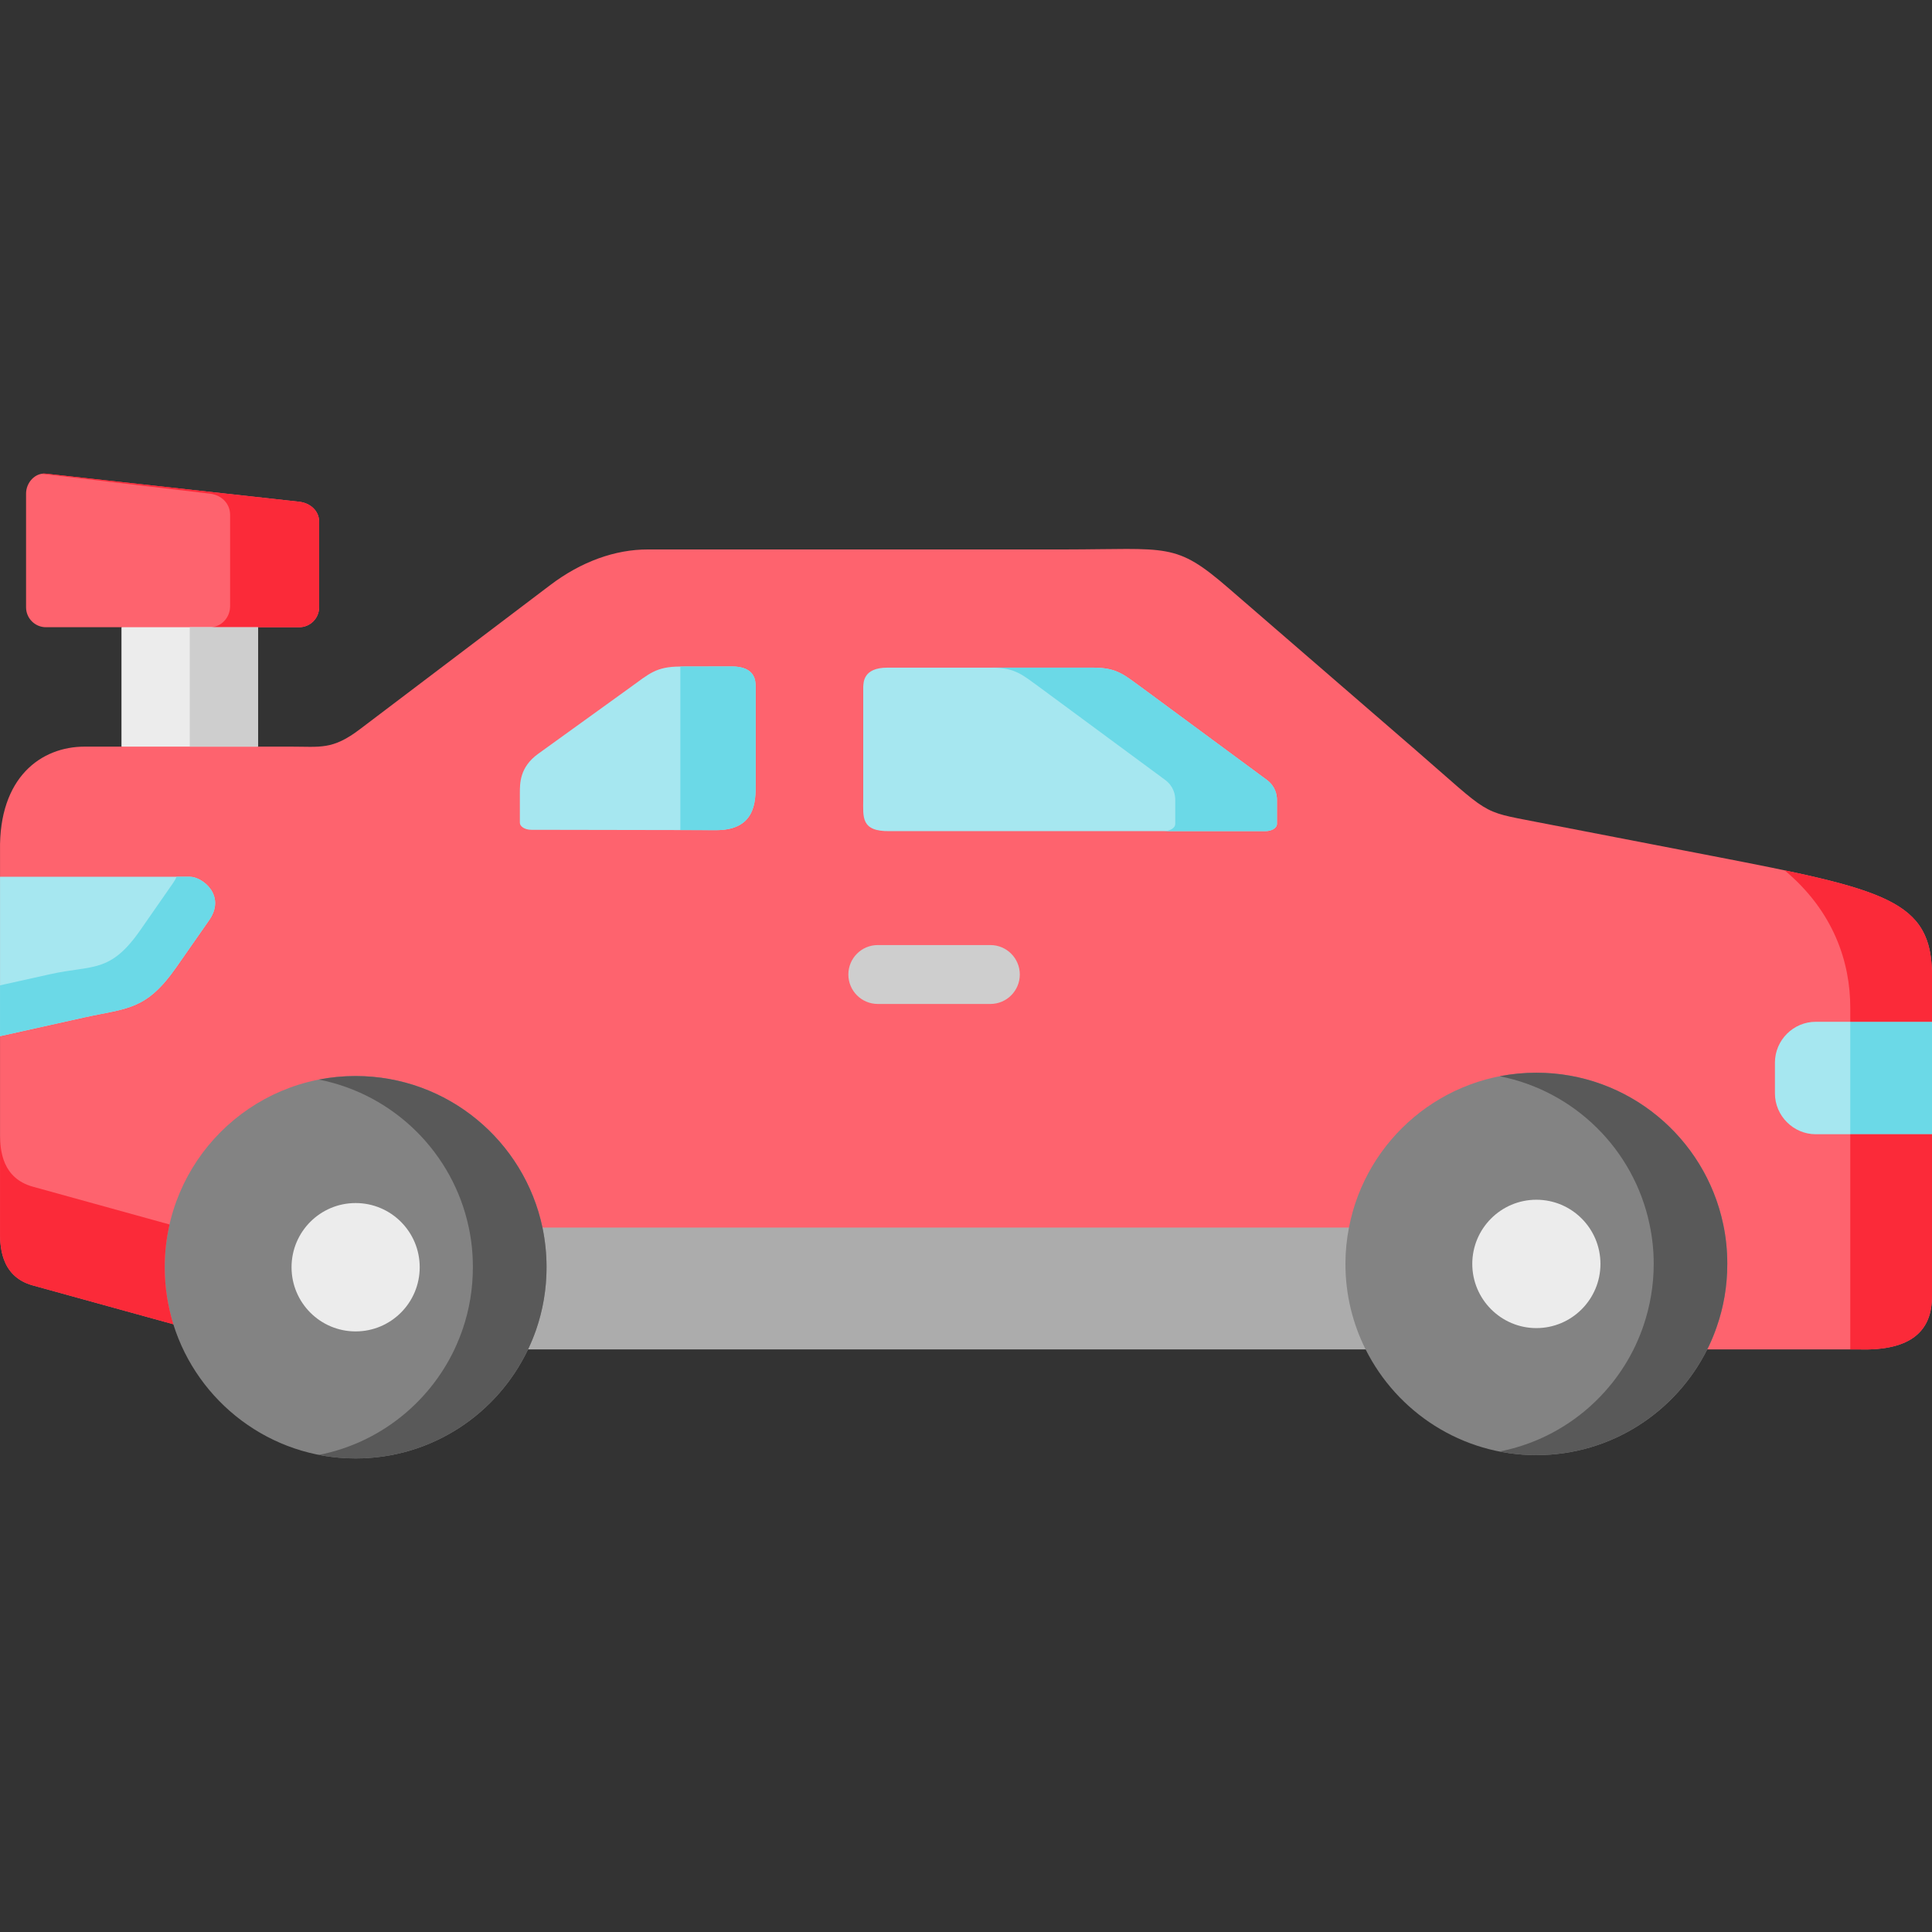 <svg id="Layer_1" enable-background="new 0 0 512 512" height="512" viewBox="0 0 512 512" width="512" xmlns="http://www.w3.org/2000/svg"><rect x="0" y="0" width="512" height="512" fill="#333333" stroke="none"/><g clip-rule="evenodd" fill-rule="evenodd"><path d="m68.406 166.221-18.123-13.963-18.093 13.963v31.644l19.029 11.768 17.187-11.768z" fill="#ececec"/><path d="m79.309 132.967-67.141-7.435c-2.865-.322-5.261 2.371-5.261 5.269v30.151c0 2.898 2.368 5.269 5.261 5.269h20.022 36.216 10.903c2.894 0 5.261-2.371 5.261-5.269v-22.716c0-2.898-2.397-4.947-5.261-5.269z" fill="#fe636e"/><path d="m55.72 130.83c2.865.351 5.261 2.517 5.261 5.62v24.062.117c0 3.074-2.368 5.562-5.232 5.591h12.657 10.903c2.894 0 5.261-2.371 5.261-5.269v-22.716c0-2.898-2.397-4.947-5.261-5.269l-67.141-7.435c-.409-.059-.789-.029-1.169.029z" fill="#fb2a39"/><path d="m68.406 197.865h-36.216-9.763c-11.487 0-22.77 8.079-22.419 27.604v100.348c-.029 3.835-.146 12.412 8.711 14.841l37.21 10.275 406.501 6.674h40.22c14.001.41 19.379-5.035 19.35-14.168v-55.062-29.8c0-20.14-12.364-22.862-58.197-31.732l-46.622-9.016c-15.17-2.957-11.897-1.61-32.211-19.232l-49.37-42.709c-14.206-12.295-15.813-10.304-43.523-10.275h-110.343c-8.74-.029-17.743 3.249-25.898 9.426l-50.48 38.23c-7.249 5.503-10.406 4.596-18.298 4.596z" fill="#fe636e"/><path d="m369.679 325.32h-238.107c.702 3.396 1.081 4.801 1.081 10.509s-1.754 15.193-4.911 21.779h246.35c-3.42-6.821-5.32-16.949-5.32-22.657.001-5.738.293-6.499.907-9.631z" fill="#acacac"/><path d="m.008 232.349v42.241l22.39-4.976c11.254-2.488 16.31-1.786 24.349-13.319l8.681-12.441c4.531-6.528-1.754-11.504-5.144-11.504h-50.276z" fill="#a6e7f0"/><path d="m37.188 246.488c-8.038 11.534-12.588 9.18-23.812 11.668l-13.368 2.969v13.465l22.39-4.976c11.254-2.488 16.31-1.786 24.349-13.319l8.681-12.441c4.531-6.528-1.754-11.504-5.144-11.504h-3.478c-.234.556-.555 1.112-.965 1.698z" fill="#6bd9e7"/><path d="m180.298 176.642c-6.489 0-8.301 1.961-13.241 5.503l-24.436 17.622c-4.94 3.571-4.852 7.845-4.852 10.597v7.67c0 .995 1.315 1.844 2.952 1.873l48.697.088c10.844.176 10.844-7.582 10.844-12.236v-25.965c-.088-1.112.117-5.181-6.372-5.181z" fill="#a6e7f0"/><path d="m180.298 219.966 9.12.029c10.844.176 10.844-7.582 10.844-12.236v-25.965c-.088-1.112.117-5.181-6.372-5.181-4.531 0-9.061.029-13.592.029z" fill="#6bd9e7"/><path d="m407.152 284.279c-24.641 0-45.189 17.652-49.662 41.041-.614 3.132-.935 6.323-.935 9.631 0 8.138 1.929 15.837 5.349 22.657 8.301 16.598 25.459 28.014 45.248 28.014 19.818 0 36.976-11.416 45.277-28.014 3.42-6.821 5.32-14.519 5.32-22.657 0-27.986-22.653-50.672-50.597-50.672z" fill="#838383"/><path d="m94.245 285.157c-27.944 0-50.597 22.687-50.597 50.671 0 5.269.818 10.333 2.28 15.105 6.431 20.608 25.635 35.567 48.317 35.567 20.169 0 37.56-11.797 45.686-28.892 3.157-6.586 4.911-13.963 4.911-21.779 0-3.601-.38-7.113-1.082-10.509-4.822-22.95-25.166-40.163-49.515-40.163z" fill="#838383"/><path d="m94.245 318.821c-9.383 0-16.983 7.611-16.983 17.008s7.6 17.008 16.983 17.008 16.983-7.611 16.983-17.008-7.6-17.008-16.983-17.008z" fill="#ececec"/><path d="m407.152 317.943c-9.354 0-16.983 7.611-16.983 17.008 0 9.367 7.629 17.008 16.983 17.008 9.383 0 16.983-7.64 16.983-17.008 0-9.397-7.6-17.008-16.983-17.008z" fill="#ececec"/><path d="m481.191 270.784c-5.934 0-10.815 4.859-10.815 10.831v8.138c0 5.942 4.881 10.831 10.815 10.831h30.809v-29.8z" fill="#a6e7f0"/><path d="m490.34 270.784h21.659v29.8h-21.659z" fill="#6bd9e7"/><path d="m143.761 325.32c-4.823-22.95-25.167-40.162-49.516-40.162-3.332 0-6.606.322-9.763.937 19.876 3.893 35.602 19.437 39.753 39.226.731 3.396 1.082 6.908 1.082 10.509 0 5.737-.935 11.241-2.689 16.364-.643 1.873-1.374 3.659-2.192 5.415-6.781 14.256-20.023 24.853-35.953 27.956 3.157.615 6.431.937 9.763.937 20.169 0 37.56-11.797 45.686-28.892.789-1.639 1.491-3.337 2.105-5.093 1.812-5.211 2.806-10.831 2.806-16.686-.001-3.603-.381-7.116-1.082-10.511z" fill="#595959"/><path d="m456.668 324.441c-4.823-22.95-25.167-40.162-49.516-40.162-3.332 0-6.577.322-9.734.937 19.847 3.893 35.573 19.408 39.724 39.226.731 3.396 1.111 6.908 1.111 10.509 0 5.708-.965 11.212-2.718 16.364-.614 1.844-1.374 3.659-2.192 5.415-6.781 14.256-20.023 24.823-35.924 27.926 3.157.644 6.401.966 9.734.966 20.169 0 37.56-11.826 45.716-28.892.789-1.669 1.491-3.366 2.075-5.094 1.842-5.24 2.806-10.86 2.806-16.686-.001-3.6-.352-7.113-1.082-10.509z" fill="#595959"/><path d="m235.163 176.935c-6.518 0-6.314 4.04-6.401 5.152v29.771c0 4.625-.702 8.548 7.074 8.401h99.616c1.637-.029 2.952-.878 2.952-1.873v-6.411c0-1.405-.438-3.63-2.689-5.298l-32.767-24.179c-4.94-3.542-6.752-5.562-13.241-5.562h-54.544z" fill="#a6e7f0"/><path d="m302.947 182.497c-4.94-3.542-6.752-5.562-13.241-5.562h-26.95c6.489 0 8.301 2.02 13.241 5.562l32.767 24.179c2.251 1.669 2.689 3.893 2.689 5.298v6.411c0 .995-1.315 1.844-2.952 1.873h26.95c1.637-.029 2.952-.878 2.952-1.873v-6.411c0-1.405-.438-3.63-2.689-5.298z" fill="#6bd9e7"/><path d="m8.718 314.489c-8.038-2.225-8.681-9.484-8.711-13.67v24.999c-.029 3.835-.146 12.412 8.711 14.841l37.21 10.275c-1.462-4.771-2.28-9.836-2.28-15.105 0-3.893.438-7.699 1.286-11.329z" fill="#fb2a39"/><path d="m55.75 166.221h-5.467v31.644h18.123v-31.644z" fill="#cecece"/><path d="m512 258.577c0-17.008-8.798-21.574-39.051-27.926 13.066 10.919 17.392 24.443 17.392 36.386v3.747h21.659z" fill="#fb2a39"/><path d="m490.34 300.584v22.774 34.249h2.309c14.001.41 19.379-5.035 19.35-14.168v-12.002-30.854h-21.659z" fill="#fb2a39"/></g><path d="m262.464 266.06h-29.844c-4.305 0-7.795-3.494-7.795-7.805s3.49-7.805 7.795-7.805h29.844c4.305 0 7.795 3.494 7.795 7.805s-3.49 7.805-7.795 7.805z" fill="#cecece"/></svg>
